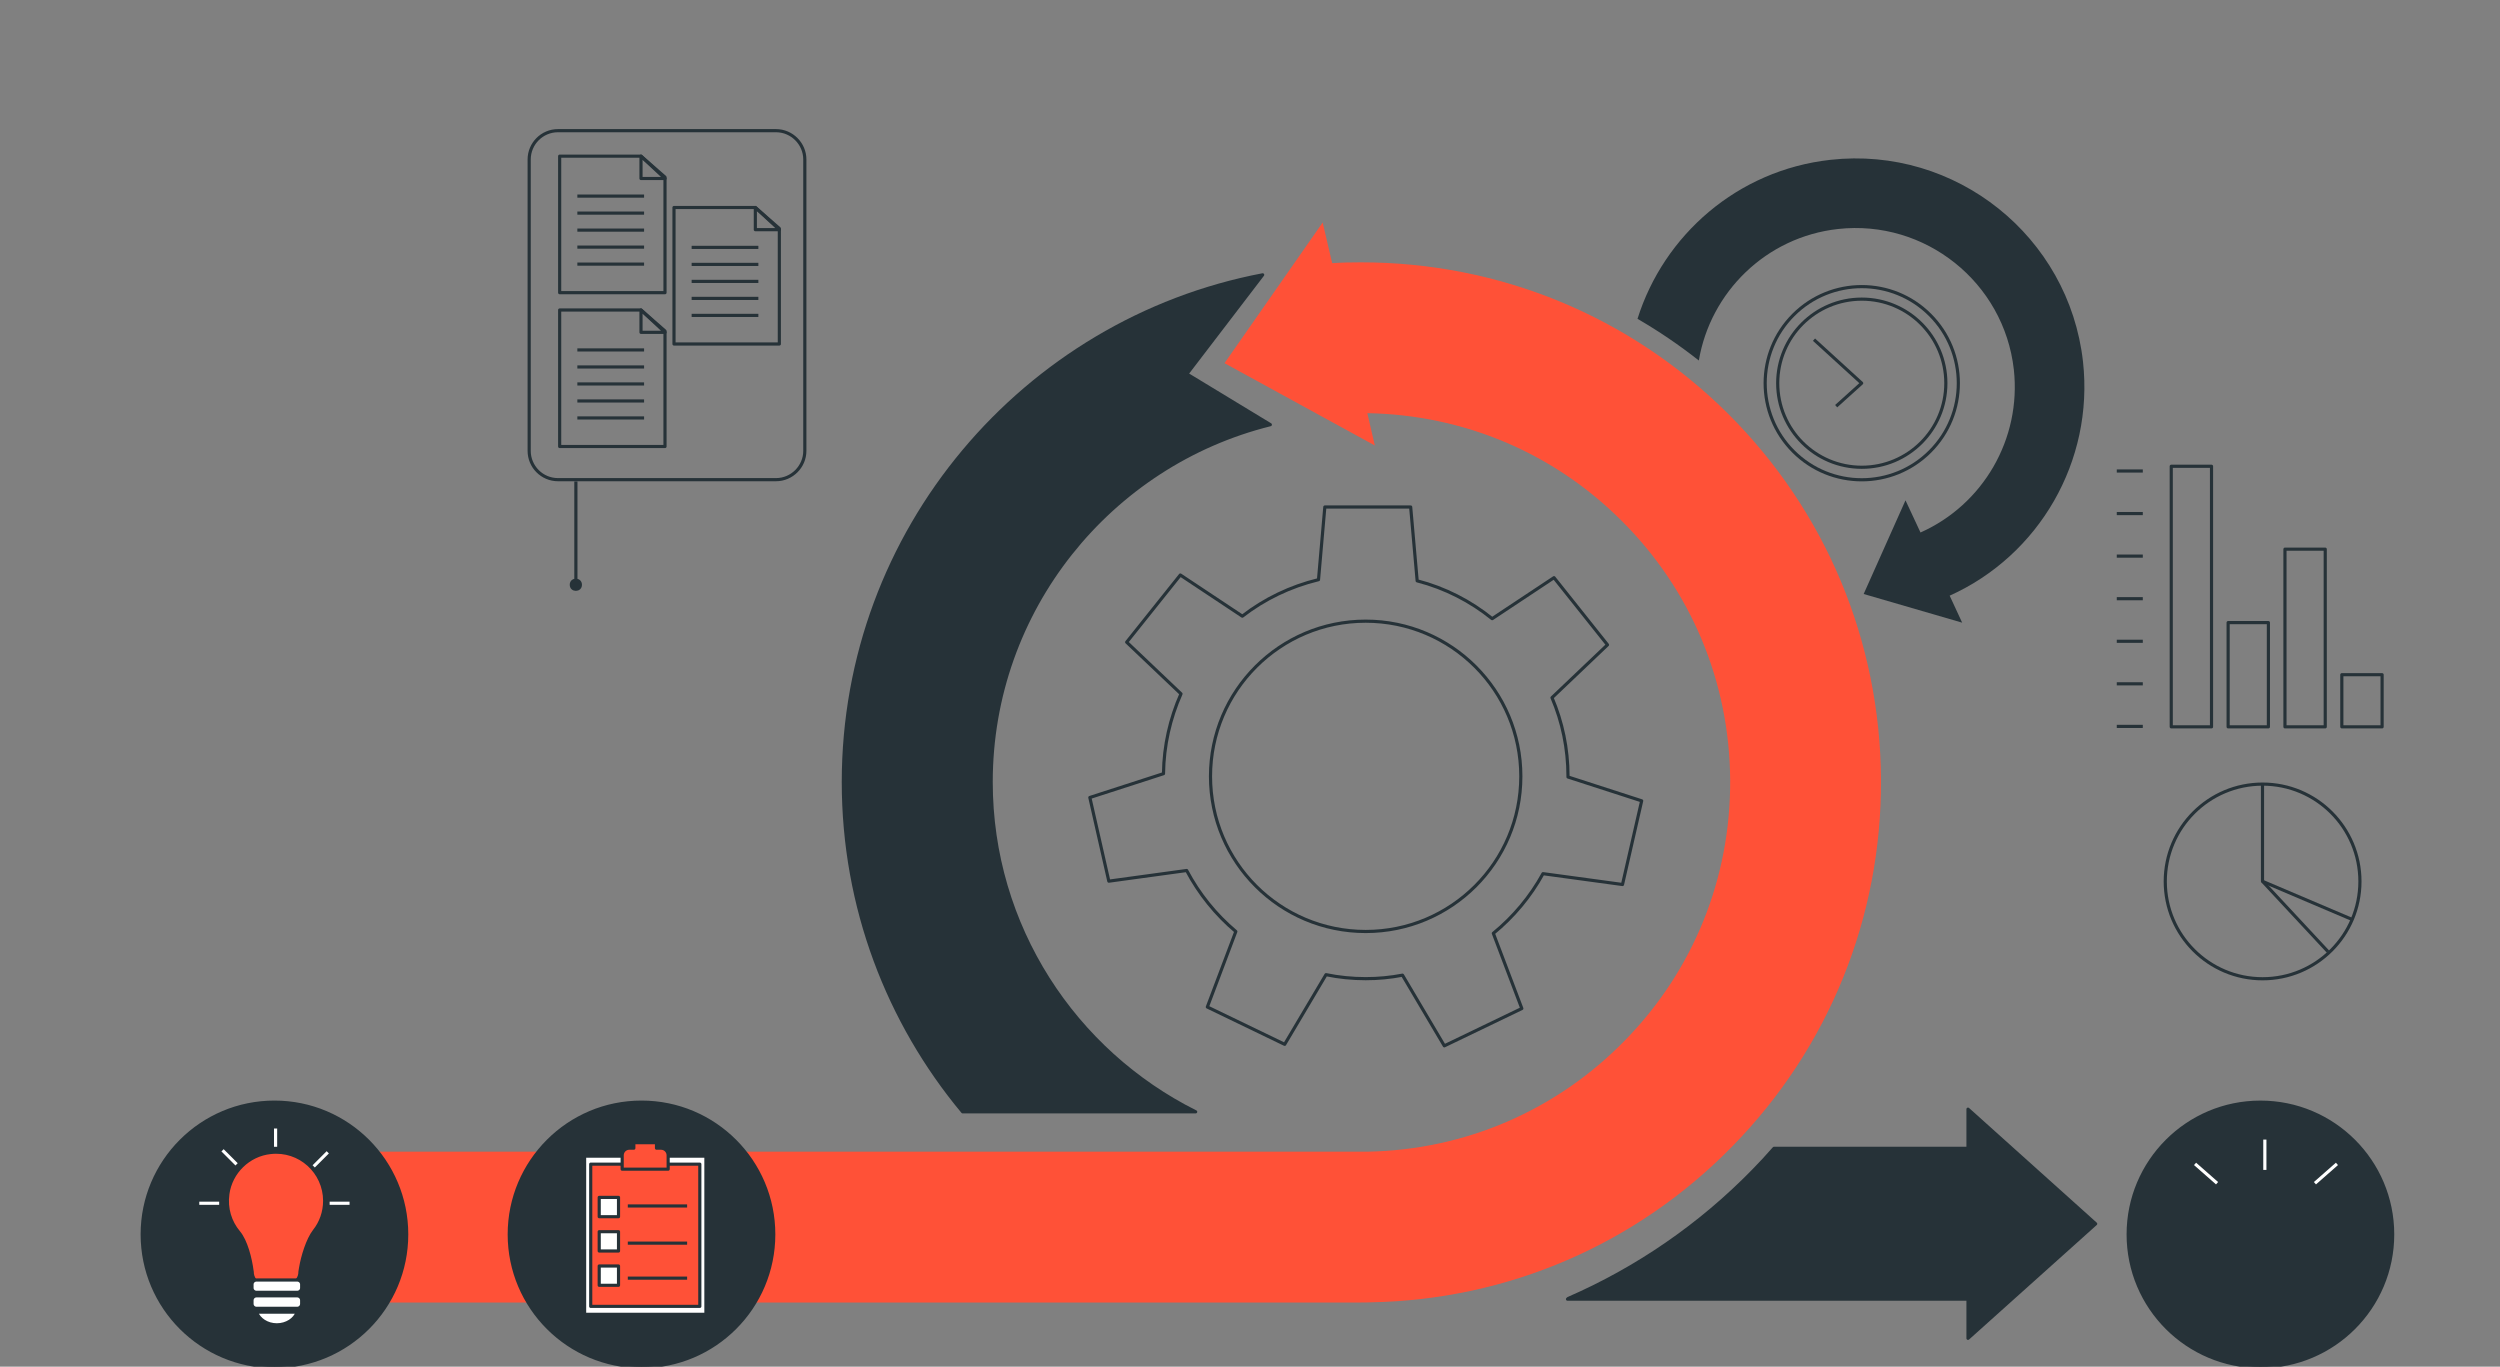 <svg width="150" height="82" viewBox="0 0 150 82" fill="none" xmlns="http://www.w3.org/2000/svg" xmlns:xlink="http://www.w3.org/1999/xlink">
	<rect x="0" y="0" width="150" height="82" fill="#808080" stroke="none"/>
	<desc>
			Created with Pixso.
	</desc>
	<defs>
		<clipPath id="clip1020_12601">
			<rect id="8" width="150" height="82" fill="white" fill-opacity="0"/>
		</clipPath>
	</defs>
	<g clip-path="url(#clip1020_12601)">
		<rect id="rect" x="130.275" y="27.976" width="2.416" height="15.634" fill="#000000" fill-opacity="0"/>
		<rect id="rect" x="130.275" y="27.976" width="2.416" height="15.634" stroke="#263238" stroke-opacity="1" stroke-width="0.19" stroke-linejoin="round"/>
		<rect id="rect" x="133.688" y="37.356" width="2.416" height="6.254" fill="#000000" fill-opacity="0"/>
		<rect id="rect" x="133.688" y="37.356" width="2.416" height="6.254" stroke="#263238" stroke-opacity="1" stroke-width="0.19" stroke-linejoin="round"/>
		<rect id="rect" x="137.098" y="32.95" width="2.416" height="10.66" fill="#000000" fill-opacity="0"/>
		<rect id="rect" x="137.098" y="32.95" width="2.416" height="10.66" stroke="#263238" stroke-opacity="1" stroke-width="0.19" stroke-linejoin="round"/>
		<rect id="rect" x="140.51" y="40.483" width="2.416" height="3.127" fill="#000000" fill-opacity="0"/>
		<rect id="rect" x="140.51" y="40.483" width="2.416" height="3.127" stroke="#263238" stroke-opacity="1" stroke-width="0.19" stroke-linejoin="round"/>
		<line id="line" x1="128.568" y1="28.26" x2="127.006" y2="28.26" stroke="#263238" stroke-opacity="1" stroke-width="0.19"/>
		<line id="line" x1="128.568" y1="30.814" x2="127.006" y2="30.814" stroke="#263238" stroke-opacity="1" stroke-width="0.19"/>
		<line id="line" x1="128.568" y1="33.367" x2="127.006" y2="33.367" stroke="#263238" stroke-opacity="1" stroke-width="0.19"/>
		<line id="line" x1="128.568" y1="35.922" x2="127.006" y2="35.922" stroke="#263238" stroke-opacity="1" stroke-width="0.19"/>
		<line id="line" x1="128.568" y1="38.477" x2="127.006" y2="38.477" stroke="#263238" stroke-opacity="1" stroke-width="0.19"/>
		<line id="line" x1="128.568" y1="41.029" x2="127.006" y2="41.029" stroke="#263238" stroke-opacity="1" stroke-width="0.19"/>
		<line id="line" x1="128.568" y1="43.584" x2="127.006" y2="43.584" stroke="#263238" stroke-opacity="1" stroke-width="0.19"/>
		<ellipse id="circle" cx="135.756" cy="52.886" rx="5.84" ry="5.84" fill="#000000" fill-opacity="0"/>
		<ellipse id="circle" cx="135.756" cy="52.886" rx="5.84" ry="5.84" stroke="#263238" stroke-opacity="1" stroke-width="0.19" stroke-linejoin="round"/>
		<path id="polyline" d="" fill="#000000" fill-opacity="0" fill-rule="nonzero"/>
		<path id="polyline" d="M135.75 47.04L135.75 52.88L141.18 55.19" stroke="#263238" stroke-opacity="1" stroke-width="0.19" stroke-linejoin="round"/>
		<line id="line" x1="135.758" y1="52.886" x2="139.68" y2="57.098" stroke="#263238" stroke-opacity="1" stroke-width="0.19"/>
		<path id="path" d="M92.58 52.42L97.35 53.07L98.5 48.05L94.08 46.62C94.08 46.61 94.08 46.6 94.08 46.58C94.08 44.91 93.74 43.31 93.12 41.86L96.45 38.69L93.24 34.66L89.53 37.12C88.23 36.07 86.7 35.28 85.03 34.85L84.64 30.42L79.49 30.42L79.11 34.78C77.42 35.19 75.87 35.94 74.54 36.97L70.82 34.5L67.6 38.53L70.86 41.63C70.21 43.1 69.83 44.72 69.81 46.42L65.39 47.85L66.53 52.87L71.2 52.23C71.94 53.63 72.95 54.88 74.15 55.89L72.44 60.42L77.08 62.66L79.56 58.48C80.33 58.64 81.13 58.72 81.94 58.72C82.7 58.72 83.43 58.65 84.15 58.51L86.66 62.75L91.31 60.51L89.6 56C90.81 55.01 91.83 53.79 92.58 52.42ZM72.63 46.58C72.63 41.44 76.8 37.27 81.94 37.27C87.08 37.27 91.25 41.44 91.25 46.58C91.25 51.73 87.08 55.89 81.94 55.89C76.8 55.89 72.63 51.73 72.63 46.58Z" fill="#000000" fill-opacity="0" fill-rule="nonzero"/>
		<path id="path" d="M97.35 53.07L98.5 48.05L94.08 46.62C94.08 46.61 94.08 46.6 94.08 46.58C94.08 44.91 93.74 43.31 93.12 41.86L96.45 38.69L93.24 34.66L89.53 37.12C88.23 36.07 86.7 35.28 85.03 34.85L84.64 30.42L79.49 30.42L79.11 34.78C77.42 35.19 75.87 35.94 74.54 36.97L70.82 34.5L67.6 38.53L70.86 41.63C70.21 43.1 69.83 44.72 69.81 46.42L65.39 47.85L66.53 52.87L71.2 52.23C71.94 53.63 72.95 54.88 74.15 55.89L72.44 60.42L77.08 62.66L79.56 58.48C80.33 58.64 81.13 58.72 81.94 58.72C82.7 58.72 83.43 58.65 84.15 58.51L86.66 62.75L91.31 60.51L89.6 56C90.81 55.01 91.83 53.79 92.58 52.42L97.35 53.07ZM81.94 37.27C87.08 37.27 91.25 41.44 91.25 46.58C91.25 51.73 87.08 55.89 81.94 55.89C76.8 55.89 72.63 51.73 72.63 46.58C72.63 41.44 76.8 37.27 81.94 37.27Z" stroke="#263238" stroke-opacity="1" stroke-width="0.19" stroke-linejoin="round"/>
		<ellipse id="ellipse" rx="5.796" ry="5.796" transform="matrix(0.707 -0.707 0.707 0.707 111.705 22.992)" fill="#000000" fill-opacity="0"/>
		<ellipse id="ellipse" rx="5.796" ry="5.796" transform="matrix(0.707 -0.707 0.707 0.707 111.705 22.992)" stroke="#263238" stroke-opacity="1" stroke-width="0.19" stroke-linejoin="round"/>
		<ellipse id="circle" cx="111.707" cy="22.992" rx="5.044" ry="5.044" fill="#000000" fill-opacity="0"/>
		<ellipse id="circle" cx="111.707" cy="22.992" rx="5.044" ry="5.044" stroke="#263238" stroke-opacity="1" stroke-width="0.19" stroke-linejoin="round"/>
		<path id="polyline" d="" fill="#000000" fill-opacity="0" fill-rule="nonzero"/>
		<path id="polyline" d="M110.17 24.37L111.7 22.99L108.84 20.38" stroke="#263238" stroke-opacity="1" stroke-width="0.19" stroke-linejoin="round"/>
		<path id="path" d="M103.67 24.81C97.78 18.96 89.96 15.74 81.65 15.74C81.08 15.74 80.5 15.75 79.93 15.79L79.36 13.35L73.47 21.79L82.49 26.73L82.04 24.79C87.8 24.89 93.2 27.16 97.28 31.23C101.46 35.38 103.78 40.92 103.81 46.82C103.84 52.69 101.6 58.24 97.49 62.43C93.4 66.62 87.92 68.99 82.07 69.1C81.93 69.1 81.79 69.1 81.65 69.1L19.47 69.1L19.47 78.15L81.65 78.15C81.85 78.15 82.04 78.15 82.24 78.14C90.48 77.99 98.2 74.66 103.96 68.76C109.74 62.85 112.9 55.04 112.86 46.77C112.81 38.46 109.55 30.66 103.67 24.81Z" fill="#FF5137" fill-opacity="1" fill-rule="nonzero"/>
		<path id="path" d="M125.74 73.43L118.08 66.55L118.08 68.9L106.44 68.9C106.04 69.36 105.63 69.8 105.2 70.24C101.98 73.54 98.2 76.12 94.09 77.91L94.05 77.95L118.08 77.95L118.08 80.3L125.74 73.43Z" fill="#263238" fill-opacity="1" fill-rule="nonzero"/>
		<path id="path" d="M118.08 66.55L118.08 68.9L106.44 68.9C106.04 69.36 105.63 69.8 105.2 70.24C101.98 73.54 98.2 76.12 94.09 77.91L94.05 77.95L118.08 77.95L118.08 80.3L125.74 73.43L118.08 66.55Z" stroke="#263238" stroke-opacity="1" stroke-width="0.19" stroke-linejoin="round"/>
		<path id="path" d="M59.47 46.92C59.47 36.58 66.61 27.87 76.22 25.48L71.21 22.44L75.76 16.49C61.45 19.22 50.6 31.83 50.6 46.92C50.6 54.44 53.29 61.34 57.76 66.71L71.74 66.71C64.47 63.08 59.47 55.57 59.47 46.92Z" fill="#263238" fill-opacity="1" fill-rule="nonzero"/>
		<path id="path" d="M76.22 25.48L71.21 22.44L75.76 16.49C61.45 19.22 50.6 31.83 50.6 46.92C50.6 54.44 53.29 61.34 57.76 66.71L71.74 66.71C64.47 63.08 59.47 55.57 59.47 46.92C59.47 36.58 66.61 27.87 76.22 25.48Z" stroke="#263238" stroke-opacity="1" stroke-width="0.19" stroke-linejoin="round"/>
		<path id="path" d="M124.98 21.7C124.14 14.18 117.34 8.75 109.82 9.59C104.25 10.21 99.83 14.1 98.25 19.13C99.53 19.87 100.76 20.71 101.93 21.63C102.62 17.54 105.95 14.22 110.28 13.74C115.51 13.16 120.24 16.94 120.83 22.17C121.29 26.34 118.98 30.28 115.23 31.95L114.33 30.02L111.82 35.64L117.73 37.36L116.98 35.74C122.34 33.33 125.64 27.68 124.98 21.7Z" fill="#263238" fill-opacity="1" fill-rule="nonzero"/>
		<ellipse id="circle" cx="135.625" cy="74.065" rx="7.935" ry="7.935" fill="#263238" fill-opacity="1"/>
		<ellipse id="circle" cx="135.625" cy="74.065" rx="7.935" ry="7.935" stroke="#263238" stroke-opacity="1" stroke-width="0.19" stroke-linejoin="round"/>
		<line id="line" x1="135.873" y1="70.858" x2="135.873" y2="72.631" stroke="#263238" stroke-opacity="1" stroke-width="0.19"/>
		<line id="line" x1="131.703" y1="69.833" x2="133.023" y2="70.993" stroke="#FFFFFF" stroke-opacity="1" stroke-width="0.19"/>
		<line id="line" x1="140.217" y1="69.833" x2="138.896" y2="70.993" stroke="#FFFFFF" stroke-opacity="1" stroke-width="0.19"/>
		<line id="line" x1="135.891" y1="68.375" x2="135.891" y2="70.195" stroke="#FFFFFF" stroke-opacity="1" stroke-width="0.19"/>
		<path id="polygon" d="M39.9 17.56L33.58 17.56L33.58 9.37L38.46 9.37L39.9 10.63L39.9 17.56Z" fill="#000000" fill-opacity="0" fill-rule="nonzero"/>
		<path id="polygon" d="M33.58 17.56L33.58 9.37L38.46 9.37L39.9 10.63L39.9 17.56L33.58 17.56Z" stroke="#263238" stroke-opacity="1" stroke-width="0.19" stroke-linejoin="round"/>
		<path id="polygon" d="M38.46 9.37L38.46 10.71L39.9 10.71L38.46 9.37Z" fill="#000000" fill-opacity="0" fill-rule="nonzero"/>
		<path id="polygon" d="M38.46 10.71L39.9 10.71L38.46 9.37L38.46 10.71Z" stroke="#263238" stroke-opacity="1" stroke-width="0.19" stroke-linejoin="round"/>
		<line id="line" x1="34.641" y1="11.766" x2="38.645" y2="11.766" stroke="#263238" stroke-opacity="1" stroke-width="0.19"/>
		<line id="line" x1="34.641" y1="12.787" x2="38.645" y2="12.787" stroke="#263238" stroke-opacity="1" stroke-width="0.19"/>
		<line id="line" x1="34.641" y1="13.807" x2="38.645" y2="13.807" stroke="#263238" stroke-opacity="1" stroke-width="0.19"/>
		<line id="line" x1="34.641" y1="14.827" x2="38.645" y2="14.827" stroke="#263238" stroke-opacity="1" stroke-width="0.19"/>
		<line id="line" x1="34.641" y1="15.847" x2="38.645" y2="15.847" stroke="#263238" stroke-opacity="1" stroke-width="0.19"/>
		<path id="polygon" d="M46.76 20.64L40.44 20.64L40.44 12.45L45.32 12.45L46.76 13.71L46.76 20.64Z" fill="#000000" fill-opacity="0" fill-rule="nonzero"/>
		<path id="polygon" d="M40.44 20.64L40.44 12.45L45.32 12.45L46.76 13.71L46.76 20.64L40.44 20.64Z" stroke="#263238" stroke-opacity="1" stroke-width="0.19" stroke-linejoin="round"/>
		<path id="polygon" d="M45.32 12.45L45.32 13.78L46.76 13.78L45.32 12.45Z" fill="#000000" fill-opacity="0" fill-rule="nonzero"/>
		<path id="polygon" d="M45.32 13.78L46.76 13.78L45.32 12.45L45.32 13.78Z" stroke="#263238" stroke-opacity="1" stroke-width="0.19" stroke-linejoin="round"/>
		<line id="line" x1="41.498" y1="14.843" x2="45.502" y2="14.843" stroke="#263238" stroke-opacity="1" stroke-width="0.19"/>
		<line id="line" x1="41.498" y1="15.864" x2="45.502" y2="15.864" stroke="#263238" stroke-opacity="1" stroke-width="0.19"/>
		<line id="line" x1="41.498" y1="16.884" x2="45.502" y2="16.884" stroke="#263238" stroke-opacity="1" stroke-width="0.19"/>
		<line id="line" x1="41.498" y1="17.904" x2="45.502" y2="17.904" stroke="#263238" stroke-opacity="1" stroke-width="0.19"/>
		<line id="line" x1="41.498" y1="18.924" x2="45.502" y2="18.924" stroke="#263238" stroke-opacity="1" stroke-width="0.19"/>
		<path id="polygon" d="M39.9 26.79L33.58 26.79L33.58 18.6L38.46 18.6L39.9 19.86L39.9 26.79Z" fill="#000000" fill-opacity="0" fill-rule="nonzero"/>
		<path id="polygon" d="M33.58 26.79L33.58 18.6L38.46 18.6L39.9 19.86L39.9 26.79L33.58 26.79Z" stroke="#263238" stroke-opacity="1" stroke-width="0.19" stroke-linejoin="round"/>
		<path id="polygon" d="M38.46 18.6L38.46 19.94L39.9 19.94L38.46 18.6Z" fill="#000000" fill-opacity="0" fill-rule="nonzero"/>
		<path id="polygon" d="M38.46 19.94L39.9 19.94L38.46 18.6L38.46 19.94Z" stroke="#263238" stroke-opacity="1" stroke-width="0.19" stroke-linejoin="round"/>
		<line id="line" x1="34.641" y1="20.996" x2="38.645" y2="20.996" stroke="#263238" stroke-opacity="1" stroke-width="0.19"/>
		<line id="line" x1="34.641" y1="22.018" x2="38.645" y2="22.018" stroke="#263238" stroke-opacity="1" stroke-width="0.19"/>
		<line id="line" x1="34.641" y1="23.037" x2="38.645" y2="23.037" stroke="#263238" stroke-opacity="1" stroke-width="0.19"/>
		<line id="line" x1="34.641" y1="24.058" x2="38.645" y2="24.058" stroke="#263238" stroke-opacity="1" stroke-width="0.19"/>
		<line id="line" x1="34.641" y1="25.077" x2="38.645" y2="25.077" stroke="#263238" stroke-opacity="1" stroke-width="0.19"/>
		<path id="path" d="M46.56 28.78L33.48 28.78C32.52 28.78 31.75 28 31.75 27.05L31.75 9.57C31.75 8.62 32.52 7.84 33.48 7.84L46.56 7.84C47.51 7.84 48.29 8.62 48.29 9.57L48.29 27.05C48.29 28 47.51 28.78 46.56 28.78Z" fill="#000000" fill-opacity="0" fill-rule="nonzero"/>
		<path id="path" d="M33.48 28.78C32.52 28.78 31.75 28 31.75 27.05L31.75 9.57C31.75 8.62 32.52 7.84 33.48 7.84L46.56 7.84C47.51 7.84 48.29 8.62 48.29 9.57L48.29 27.05C48.29 28 47.51 28.78 46.56 28.78L33.48 28.78Z" stroke="#263238" stroke-opacity="1" stroke-width="0.19" stroke-linejoin="round"/>
		<line id="line" x1="34.553" y1="28.887" x2="34.553" y2="34.814" stroke="#263238" stroke-opacity="1" stroke-width="0.19"/>
		<circle id="circle" cx="34.551" cy="35.086" r="0.272" fill="#263238" fill-opacity="1"/>
		<circle id="circle" cx="34.551" cy="35.086" r="0.272" stroke="#263238" stroke-opacity="1" stroke-width="0.19" stroke-linejoin="round"/>
		<circle id="circle" cx="38.49" cy="74.064" r="7.935" fill="#263238" fill-opacity="1"/>
		<circle id="circle" cx="38.49" cy="74.064" r="7.935" stroke="#263238" stroke-opacity="1" stroke-width="0.19" stroke-linejoin="round"/>
		<rect id="rect" x="35.076" y="69.371" width="7.279" height="9.488" fill="#FFFFFF" fill-opacity="1"/>
		<rect id="rect" x="35.076" y="69.371" width="7.279" height="9.488" stroke="#263238" stroke-opacity="1" stroke-width="0.19" stroke-linejoin="round"/>
		<rect id="rect" x="35.443" y="69.85" width="6.546" height="8.532" fill="#FF5137" fill-opacity="1"/>
		<rect id="rect" x="35.443" y="69.85" width="6.546" height="8.532" stroke="#263238" stroke-opacity="1" stroke-width="0.19" stroke-linejoin="round"/>
		<path id="path" d="M39.66 68.89L39.39 68.89L39.39 68.56L38.03 68.56L38.03 68.89L37.76 68.89C37.52 68.89 37.33 69.08 37.33 69.32L37.33 70.15L40.09 70.15L40.09 69.32C40.09 69.08 39.9 68.89 39.66 68.89Z" fill="#FF5137" fill-opacity="1" fill-rule="nonzero"/>
		<path id="path" d="M39.39 68.89L39.39 68.56L38.03 68.56L38.03 68.89L37.76 68.89C37.52 68.89 37.33 69.08 37.33 69.32L37.33 70.15L40.09 70.15L40.09 69.32C40.09 69.08 39.9 68.89 39.66 68.89L39.39 68.89Z" stroke="#263238" stroke-opacity="1" stroke-width="0.19" stroke-linejoin="round"/>
		<rect id="rect" x="35.953" y="71.844" width="1.158" height="1.158" fill="#FFFFFF" fill-opacity="1"/>
		<rect id="rect" x="35.953" y="71.844" width="1.158" height="1.158" stroke="#263238" stroke-opacity="1" stroke-width="0.19" stroke-linejoin="round"/>
		<rect id="rect" x="35.953" y="73.902" width="1.158" height="1.158" fill="#FFFFFF" fill-opacity="1"/>
		<rect id="rect" x="35.953" y="73.902" width="1.158" height="1.158" stroke="#263238" stroke-opacity="1" stroke-width="0.19" stroke-linejoin="round"/>
		<rect id="rect" x="35.953" y="75.96" width="1.158" height="1.158" fill="#FFFFFF" fill-opacity="1"/>
		<rect id="rect" x="35.953" y="75.96" width="1.158" height="1.158" stroke="#263238" stroke-opacity="1" stroke-width="0.19" stroke-linejoin="round"/>
		<line id="line" x1="37.668" y1="72.358" x2="41.227" y2="72.358" stroke="#263238" stroke-opacity="1" stroke-width="0.19"/>
		<line id="line" x1="37.668" y1="74.589" x2="41.227" y2="74.589" stroke="#263238" stroke-opacity="1" stroke-width="0.19"/>
		<line id="line" x1="37.668" y1="76.689" x2="41.227" y2="76.689" stroke="#263238" stroke-opacity="1" stroke-width="0.19"/>
		<circle id="circle" cx="16.467" cy="74.064" r="7.935" fill="#263238" fill-opacity="1"/>
		<circle id="circle" cx="16.467" cy="74.064" r="7.935" stroke="#263238" stroke-opacity="1" stroke-width="0.19" stroke-linejoin="round"/>
		<path id="path" d="M17.83 76.8C17.94 76.67 18 76.5 18 76.29L18.04 76.05C18.15 75.4 18.45 74.38 18.86 73.85C19.25 73.36 19.48 72.73 19.48 72.05C19.48 70.33 17.99 68.95 16.23 69.15C14.92 69.29 13.85 70.33 13.67 71.64C13.55 72.51 13.81 73.32 14.32 73.93C14.77 74.46 15.03 75.54 15.12 76.24L15.13 76.29C15.13 76.5 15.19 76.67 15.3 76.81L17.83 76.8ZM17.9 76.83L17.9 76.86C17.87 76.9 17.81 76.9 17.77 76.87C17.73 76.84 17.72 76.78 17.75 76.74L17.78 76.73L17.9 76.83ZM15.35 76.74L15.38 76.75C15.41 76.79 15.41 76.84 15.37 76.88C15.33 76.91 15.27 76.91 15.23 76.87L15.24 76.84L15.35 76.74Z" fill="#FF5137" fill-opacity="1" fill-rule="nonzero"/>
		<path id="path" d="M17.83 76.8C17.94 76.67 18 76.5 18 76.29L18.04 76.05C18.15 75.4 18.45 74.38 18.86 73.85C19.25 73.36 19.48 72.73 19.48 72.05C19.48 70.33 17.99 68.95 16.23 69.15C14.92 69.29 13.85 70.33 13.67 71.64C13.55 72.51 13.81 73.32 14.32 73.93C14.77 74.46 15.03 75.54 15.12 76.24L15.13 76.29C15.13 76.5 15.19 76.67 15.3 76.81" stroke="#263238" stroke-opacity="1" stroke-width="0.19" stroke-linejoin="round" stroke-linecap="round"/>
		<path id="path" d="M17.83 77.54L15.39 77.54C15.24 77.54 15.12 77.42 15.12 77.28L15.12 77.06C15.12 76.92 15.24 76.8 15.39 76.8L17.83 76.8C17.98 76.8 18.1 76.92 18.1 77.06L18.1 77.28C18.1 77.42 17.98 77.54 17.83 77.54Z" fill="#FFFFFF" fill-opacity="1" fill-rule="nonzero"/>
		<path id="path" d="M15.39 77.54C15.24 77.54 15.12 77.42 15.12 77.28L15.12 77.06C15.12 76.92 15.24 76.8 15.39 76.8L17.83 76.8C17.98 76.8 18.1 76.92 18.1 77.06L18.1 77.28C18.1 77.42 17.98 77.54 17.83 77.54L15.39 77.54Z" stroke="#263238" stroke-opacity="1" stroke-width="0.19" stroke-linejoin="round"/>
		<path id="path" d="M17.83 78.5L15.39 78.5C15.24 78.5 15.12 78.38 15.12 78.23L15.12 78.02C15.12 77.87 15.24 77.75 15.39 77.75L17.83 77.75C17.98 77.75 18.1 77.87 18.1 78.02L18.1 78.23C18.1 78.38 17.98 78.5 17.83 78.5Z" fill="#FFFFFF" fill-opacity="1" fill-rule="nonzero"/>
		<path id="path" d="M15.39 78.5C15.24 78.5 15.12 78.38 15.12 78.23L15.12 78.02C15.12 77.87 15.24 77.75 15.39 77.75L17.83 77.75C17.98 77.75 18.1 77.87 18.1 78.02L18.1 78.23C18.1 78.38 17.98 78.5 17.83 78.5L15.39 78.5Z" stroke="#263238" stroke-opacity="1" stroke-width="0.19" stroke-linejoin="round"/>
		<path id="path" d="M15.39 78.73C15.54 79.16 16.03 79.49 16.61 79.49C17.19 79.49 17.69 79.16 17.83 78.73L15.39 78.73Z" fill="#FFFFFF" fill-opacity="1" fill-rule="nonzero"/>
		<path id="path" d="M16.61 79.49C17.19 79.49 17.69 79.16 17.83 78.73L15.39 78.73C15.54 79.16 16.03 79.49 16.61 79.49Z" stroke="#263238" stroke-opacity="1" stroke-width="0.19" stroke-linejoin="round"/>
		<line id="line" x1="11.957" y1="72.195" x2="13.15" y2="72.195" stroke="#FFFFFF" stroke-opacity="1" stroke-width="0.19"/>
		<line id="line" x1="13.352" y1="69.018" x2="14.195" y2="69.861" stroke="#FFFFFF" stroke-opacity="1" stroke-width="0.19"/>
		<line id="line" x1="19.779" y1="72.195" x2="20.973" y2="72.195" stroke="#FFFFFF" stroke-opacity="1" stroke-width="0.19"/>
		<line id="line" x1="18.822" y1="69.982" x2="19.666" y2="69.139" stroke="#FFFFFF" stroke-opacity="1" stroke-width="0.19"/>
		<line id="line" x1="16.535" y1="67.711" x2="16.535" y2="68.807" stroke="#FFFFFF" stroke-opacity="1" stroke-width="0.19"/>
	</g>
</svg>
